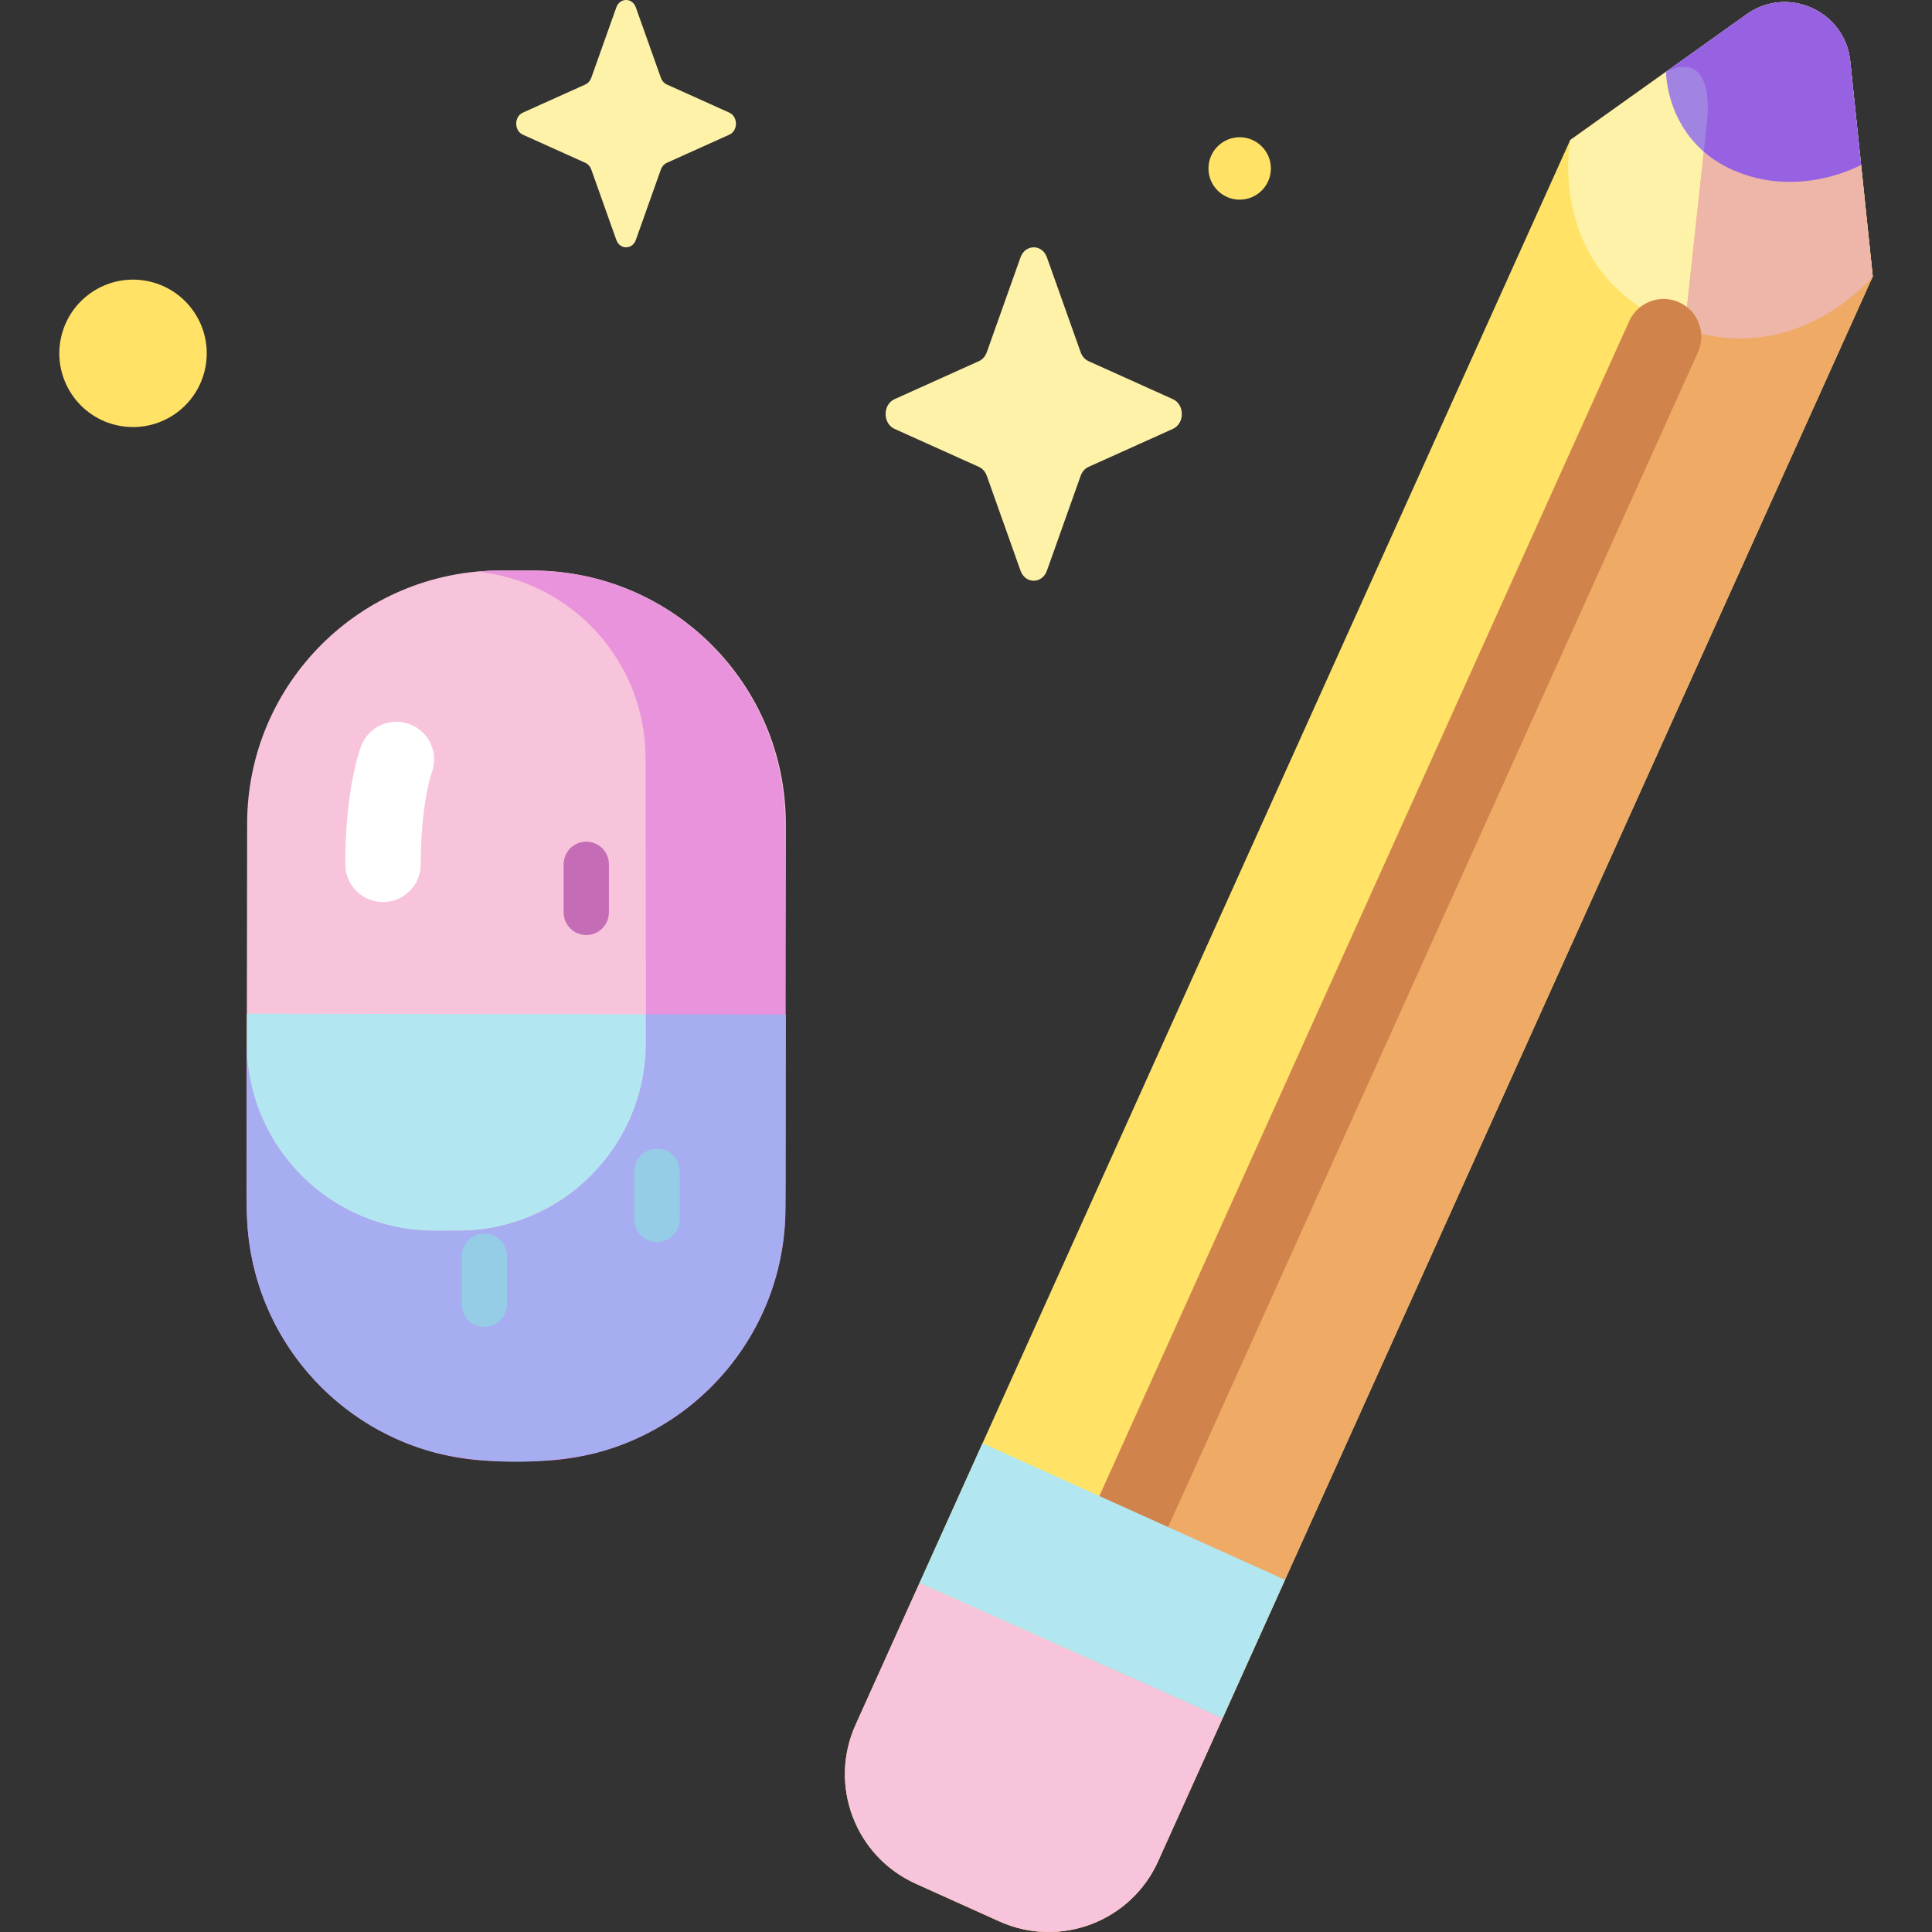 <svg id="Capa_1" enable-background="new 0 0 512 512" height="512" viewBox="0 0 512 512" width="512" xmlns="http://www.w3.org/2000/svg"><rect x="0" y="0" width="512" height="512" fill="#333333" stroke="none"/><g><g><g><path d="m65.356 313.966.137-95.733c.05-37.076 30.146-67.092 67.222-67.042l8.49.012c37.076.05 67.092 30.146 67.042 67.222l-.137 95.733c-.05 37.076-30.146 67.091-67.222 67.042l-8.491-.011c-37.075-.051-67.091-30.147-67.041-67.223z" fill="#f7c4db"/><path d="m208.111 317.158.069-48.315-142.754-.192-.069 48.315c-.05 37.076 29.966 67.172 67.042 67.222l8.49.011c37.075.051 67.172-29.965 67.222-67.041z" fill="#b2e7f1"/><path d="m65.415 320.158-.059-43.68c.037 27.486 22.349 49.737 49.834 49.7l6.295-.009c27.485-.037 49.736-22.348 49.699-49.834l-.102-75.418c-.035-25.729-19.589-46.869-44.634-49.436 1.936-.171 3.891-.276 5.871-.279l8.49-.012c37.076-.05 67.173 29.966 67.223 67.042l.137 101.733c.05 37.076-29.966 67.172-67.042 67.222l-8.49.011c-37.075.052-67.172-29.964-67.222-67.04z" fill="#e893db"/><path d="m208.14 298.234-.04-29.391-36.927-.05.01 7.542c.037 27.485-22.214 49.797-49.699 49.834l-6.294.009c-26.783.036-48.644-21.095-49.779-47.606l-.026 19.657.029 21.93c.042 31.266 21.453 57.51 50.397 64.938 13.587 3.054 28.315 3.055 41.902 0 28.944-7.428 50.355-33.672 50.397-64.938z" fill="#a7adf1"/></g><g><path d="m128.372 351.655c-3.313 0-6-2.687-6-6v-12.741c0-3.314 2.687-6 6-6 3.314 0 6 2.686 6 6v12.741c0 3.314-2.686 6-6 6z" fill="#95cde6"/></g><g><path d="m174.118 329.157c-3.313 0-6-2.687-6-6v-12.74c0-3.314 2.687-6 6-6s6 2.686 6 6v12.74c0 3.314-2.687 6-6 6z" fill="#95cde6"/></g><g><path d="m155.369 247.79c-3.314 0-6-2.687-6-6v-12.74c0-3.314 2.686-6 6-6 3.313 0 6 2.686 6 6v12.74c0 3.314-2.686 6-6 6z" fill="#c56cb7"/></g><g><path d="m101.502 239.05c-5.523 0-10-4.478-10-10 0-19.771 3.772-30.218 4.202-31.344 1.971-5.16 7.75-7.744 12.91-5.774 5.133 1.96 7.718 7.691 5.804 12.829-.106.303-2.916 8.503-2.916 24.289 0 5.522-4.477 10-10 10z" fill="#fff"/></g><g><path d="m496.299 73.276-189.402 419.991c-7.219 16.008-26.049 23.133-42.057 15.914l-22.202-10.012c-16.008-7.219-23.133-26.049-15.914-42.057l189.402-419.991 46.742-33.319c10.876-7.753 26.072-.899 27.461 12.384z" fill="#ffe266"/><path d="m490.329 16.187c-.434-4.151-2.217-7.674-4.794-10.32-5.671-5.82-15.19-7.395-22.667-2.065l-46.742 33.319s-6.494 34.04 25.974 48.336 54.199-12.181 54.199-12.181z" fill="#fef2a8"/><path d="m462.867 3.802-21.361 15.227s-.08 18.039 17.581 25.962 34.12-1.273 34.12-1.273l-2.879-27.531c-1.389-13.284-16.585-20.138-27.461-12.385z" fill="#a183e2"/><path d="m451.526 40.194-4.49 41.536-178.651 396.15c-6.624 14.689-18.522 23.738-26.958 20.706.399.2.8.398 1.211.583l22.202 10.013c16.008 7.219 34.838.095 42.057-15.914l189.402-419.992-3.091-29.559-20.661-10.841z" fill="#efaa66"/><path d="m472.896 36.372-21.37 3.821-4.49 41.536-2.187 4.849c30.939 11.682 51.45-13.302 51.45-13.302l-3.091-29.559z" fill="#eeb6a8"/><g fill="#9762e2"><path d="m462.867 3.802-21.36 15.226c8.762-4.306 12.048 2.393 10.817 13.775l-.799 7.39c2.068 1.799 4.551 3.446 7.561 4.797 17.661 7.923 34.12-1.273 34.12-1.273l-2.879-27.531c-1.388-13.284-16.584-20.137-27.46-12.384z"/><path d=""/></g><path d="m243.69 419.491-16.966 37.621c-7.219 16.008-.094 34.838 15.914 42.057l22.202 10.013c16.008 7.219 34.838.095 42.057-15.914l17.091-37.899z" fill="#f7c4db"/><g><path d="m300.458 410.568c-1.375 0-2.771-.285-4.105-.887-5.035-2.271-7.275-8.192-5.005-13.228l140.403-311.338c2.27-5.035 8.194-7.274 13.227-5.005 5.035 2.271 7.275 8.192 5.005 13.228l-140.403 311.338c-1.669 3.7-5.31 5.892-9.122 5.892z" fill="#d0844b"/></g><path d="m340.537 418.673-16.548 36.695-80.299-35.877 16.687-37.004z" fill="#b2e7f1"/></g></g><g><path d="m277.445 68.206 8.944 25.149c.383 1.077 1.141 1.93 2.098 2.361l22.344 10.067c3.157 1.422 3.157 6.452 0 7.874l-22.344 10.067c-.957.431-1.715 1.284-2.098 2.361l-8.944 25.149c-1.263 3.553-5.732 3.553-6.996 0l-8.944-25.149c-.383-1.077-1.141-1.93-2.098-2.361l-22.344-10.067c-3.157-1.422-3.157-6.452 0-7.874l22.344-10.067c.957-.431 1.715-1.284 2.098-2.361l8.944-25.149c1.264-3.552 5.732-3.552 6.996 0z" fill="#fef2a8"/><ellipse cx="35.231" cy="93.626" fill="#ffe266" rx="19.53" ry="19.53" transform="matrix(.19 -.982 .982 .19 -63.38 110.449)"/><path d="m336.797 44.643c0 4.568-3.703 8.271-8.27 8.271-4.568 0-8.271-3.703-8.271-8.271s3.703-8.271 8.271-8.271c4.567 0 8.27 3.703 8.27 8.271z" fill="#ffe266"/><path d="m168.512 1.977 6.634 18.655c.284.799.846 1.432 1.556 1.751l16.574 7.467c2.342 1.055 2.342 4.786 0 5.841l-16.574 7.467c-.71.32-1.272.952-1.556 1.751l-6.634 18.655c-.937 2.635-4.252 2.635-5.189 0l-6.634-18.655c-.284-.799-.846-1.432-1.556-1.751l-16.574-7.467c-2.342-1.055-2.342-4.786 0-5.841l16.574-7.467c.71-.32 1.272-.953 1.556-1.751l6.634-18.655c.937-2.636 4.252-2.636 5.189 0z" fill="#fef2a8"/></g></g></svg>